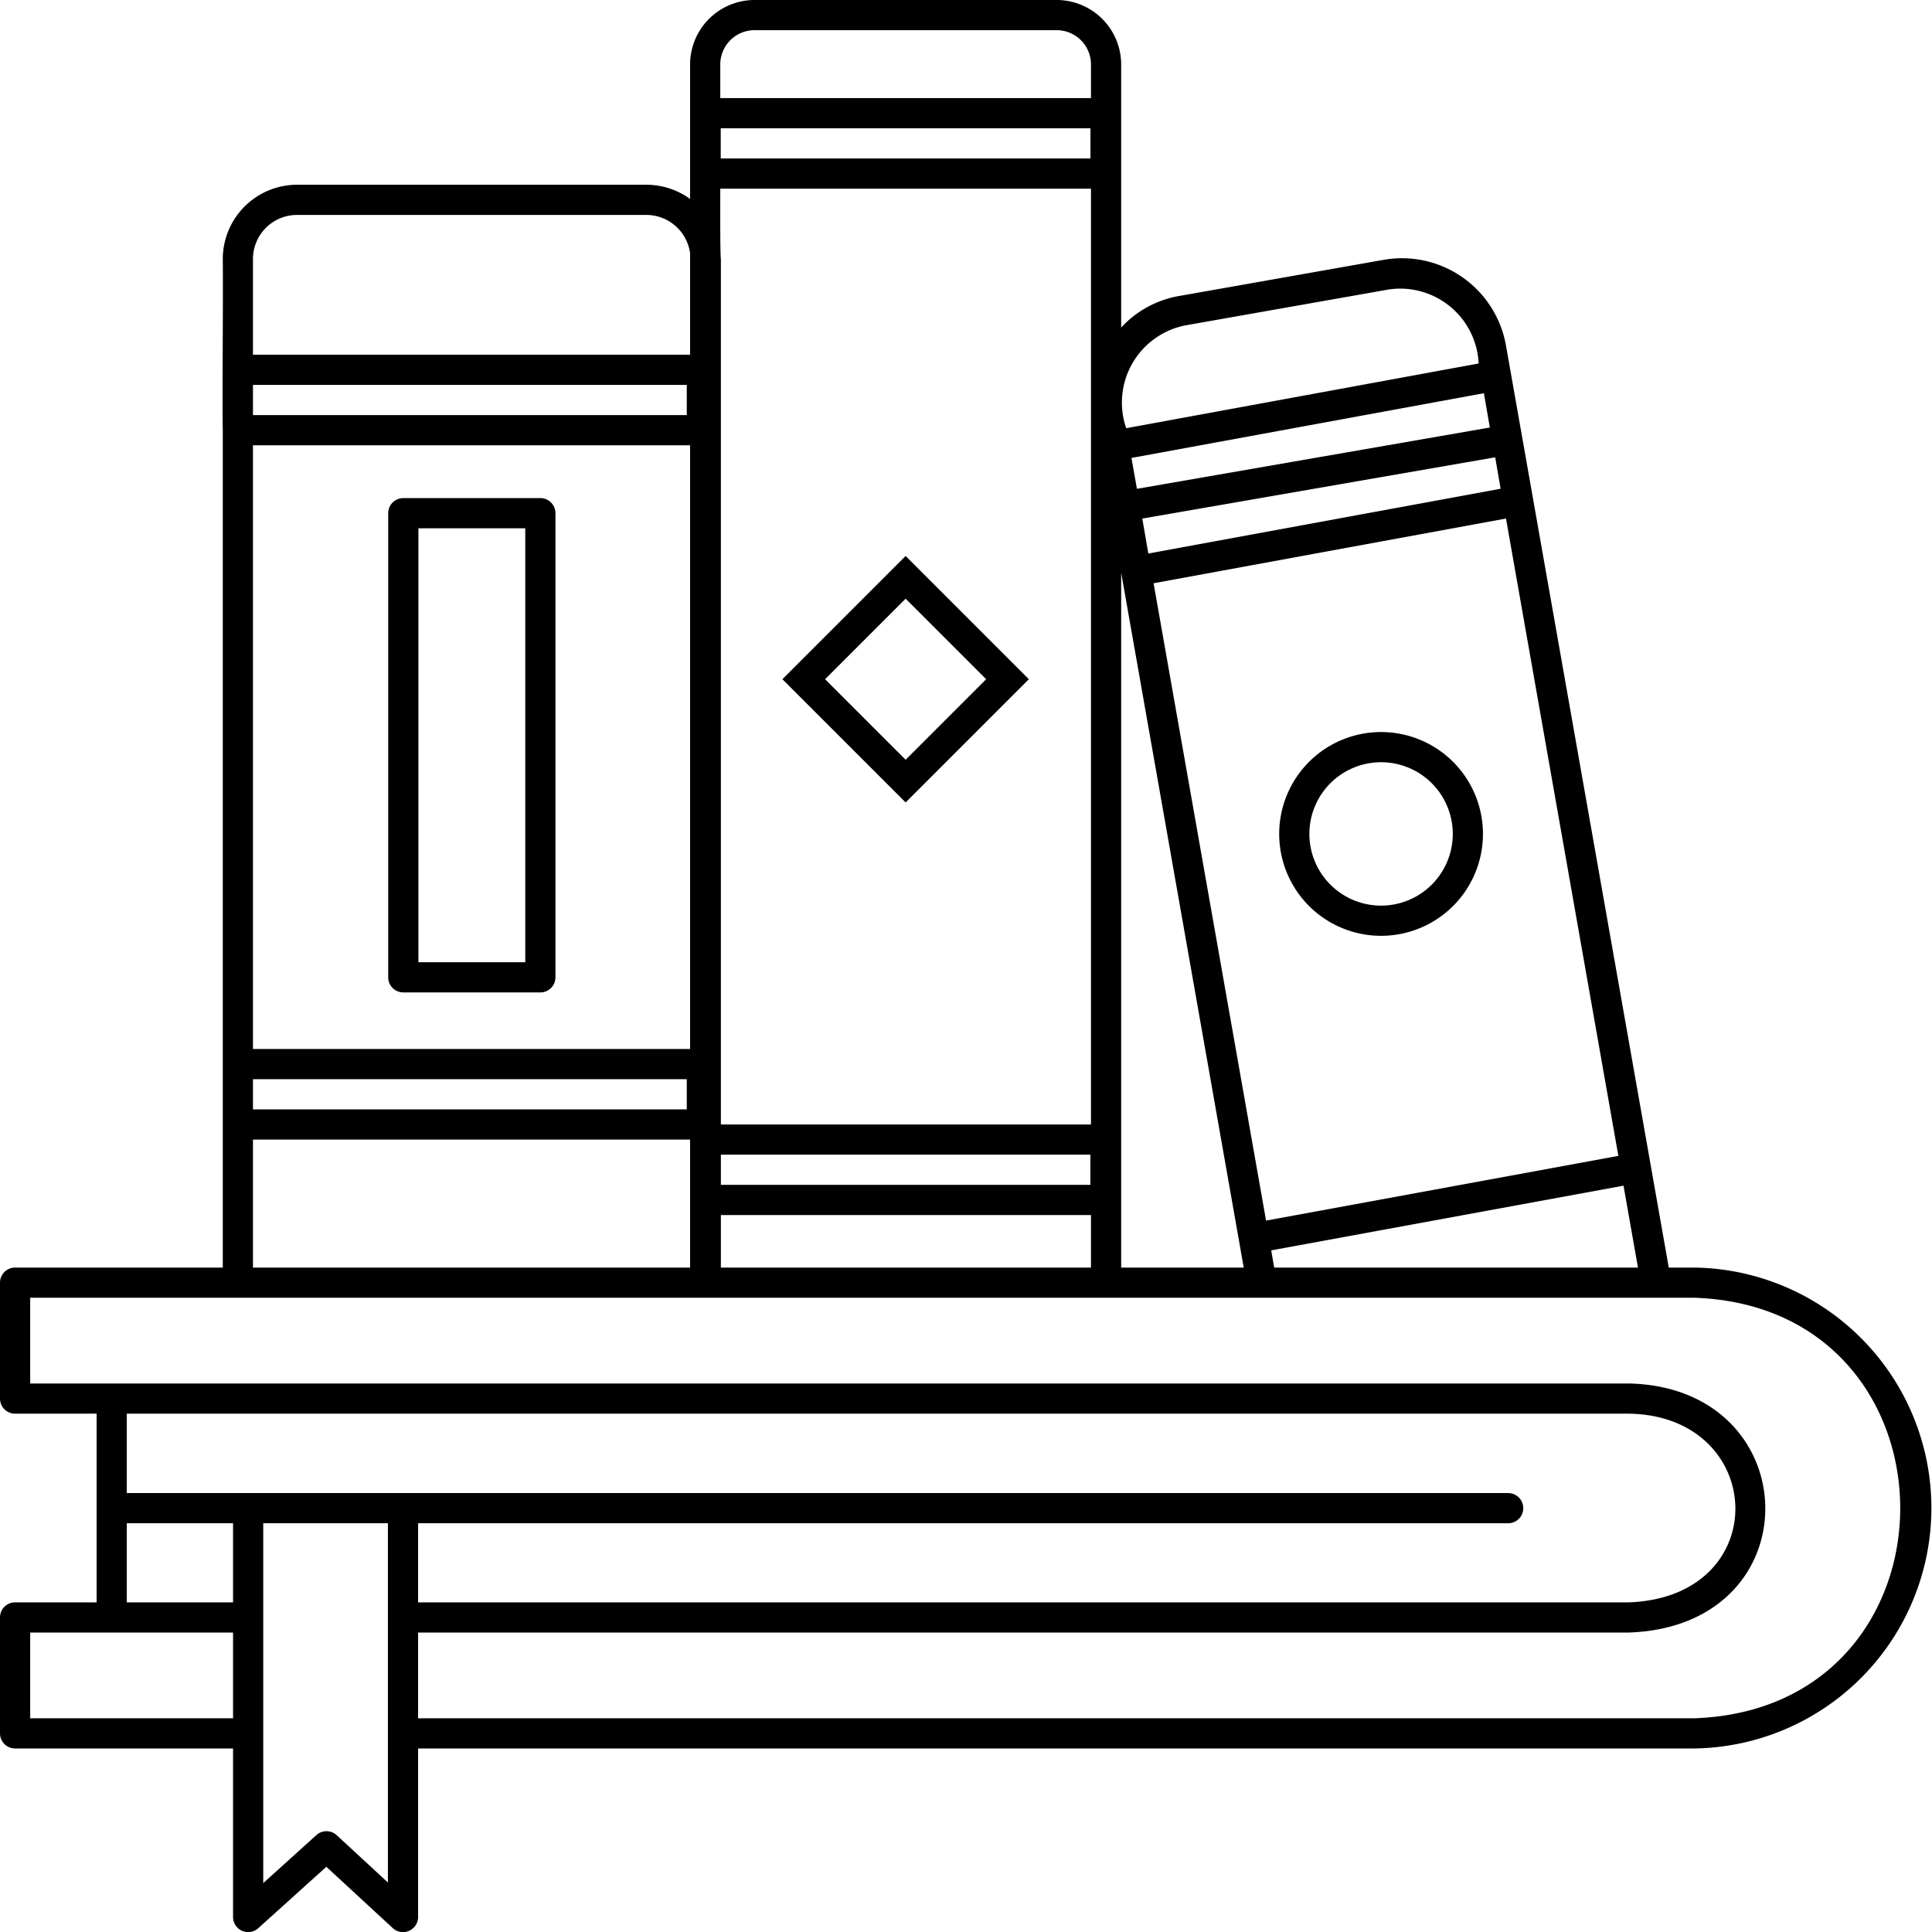 <?xml version="1.0"?>
<svg xmlns="http://www.w3.org/2000/svg" id="Layer_1" data-name="Layer 1" viewBox="0 0 64 64"><path d="M56.14,41.99h-.86L49.89,11.46a3.5,3.5,0,0,0-4.07-2.85L39.09,9.8a3.4,3.4,0,0,0-1.95,1.05V2.13A2.138,2.138,0,0,0,35.01,0H24.99a2.138,2.138,0,0,0-2.13,2.13V6.59a2.479,2.479,0,0,0-1.44-.47H9.83A2.463,2.463,0,0,0,7.38,8.58c.015,1.333-.02,4.4,0,5.7V41.99H.5a.5.5,0,0,0-.5.5v3.84a.5.5,0,0,0,.5.5H3.2v6.25H.5a.5.5,0,0,0-.5.5v3.84a.5.5,0,0,0,.5.5H7.72V63.5a.5.5,0,0,0,.84.37l2.25-2.03,2.2,2.03a.5.5,0,0,0,.84-.37V57.92H56.14a7.966,7.966,0,0,0,0-15.93Zm-1.88,0H42.21l-.1-.57h0l11.671-2.143Zm-.65-3.7L41.94,40.434,38.214,19.321l11.674-2.144Zm-3.9-22.1L38.04,18.336l-.2-1.158L49.53,15.149Zm-.357-2.028L37.662,16.193l-.181-1.023,11.675-2.144ZM39.26,10.78,46,9.59a2.6,2.6,0,0,1,2.982,2.451L37.307,14.185A2.606,2.606,0,0,1,39.26,10.78Zm-2.12,8.19L41.2,41.99H37.14ZM23.86,2.13A1.135,1.135,0,0,1,24.99,1H35.01a1.135,1.135,0,0,1,1.13,1.13V3.25H23.86ZM36.123,4.25v1H23.875v-1Zm-12.263,2H36.14v31H23.88V8.58C23.851,8.4,23.861,6.48,23.86,6.25Zm12.28,34v1.74H23.88V40.25Zm-12.26-1v-1H36.12v1ZM8.38,8.58A1.46,1.46,0,0,1,9.83,7.12H21.42a1.465,1.465,0,0,1,1.44,1.27v3.36H8.38Zm0,4.17H22.75v1H8.38Zm0,2H22.86v20H8.38Zm0,21H22.75v1H8.38Zm0,2H22.86v4.24H8.38ZM7.72,56.92H1V54.08H7.72Zm0-3.84H4.2V50.46H7.72Zm5.13,9.28-1.7-1.57a.5.5,0,0,0-.67,0L8.72,62.38V50.46h4.13ZM4.2,49.46V46.83H53.96c4.573.07,4.829,6.072,0,6.25H13.85V50.46H49.96a.5.5,0,0,0,0-1Zm51.94,7.46H13.85V54.08H53.96c6.124-.212,5.923-8.121,0-8.25H23.88c-5.593,0-17.4,0-22.88,0V42.99H54.44c.345,0,1.344,0,1.7,0C65.2,43.312,65.232,56.586,56.14,56.92Z"/><path d="M17.9,16.5h-4.54a.5.5,0,0,0-.5.5V32.375a.5.5,0,0,0,.5.5H17.9a.5.5,0,0,0,.5-.5V17A.5.5,0,0,0,17.9,16.5Zm-.5,15.375h-3.54V17.5H17.4Z"/><path d="M34.082,22.5,30,18.418,25.918,22.5,30,26.582ZM30,19.832,32.668,22.5,30,25.168,27.332,22.5Z"/><path d="M45.75,31a3.375,3.375,0,0,0,0-6.75A3.375,3.375,0,0,0,45.75,31Zm0-5.75a2.375,2.375,0,0,1,0,4.75A2.375,2.375,0,0,1,45.75,25.25Z"/></svg>
